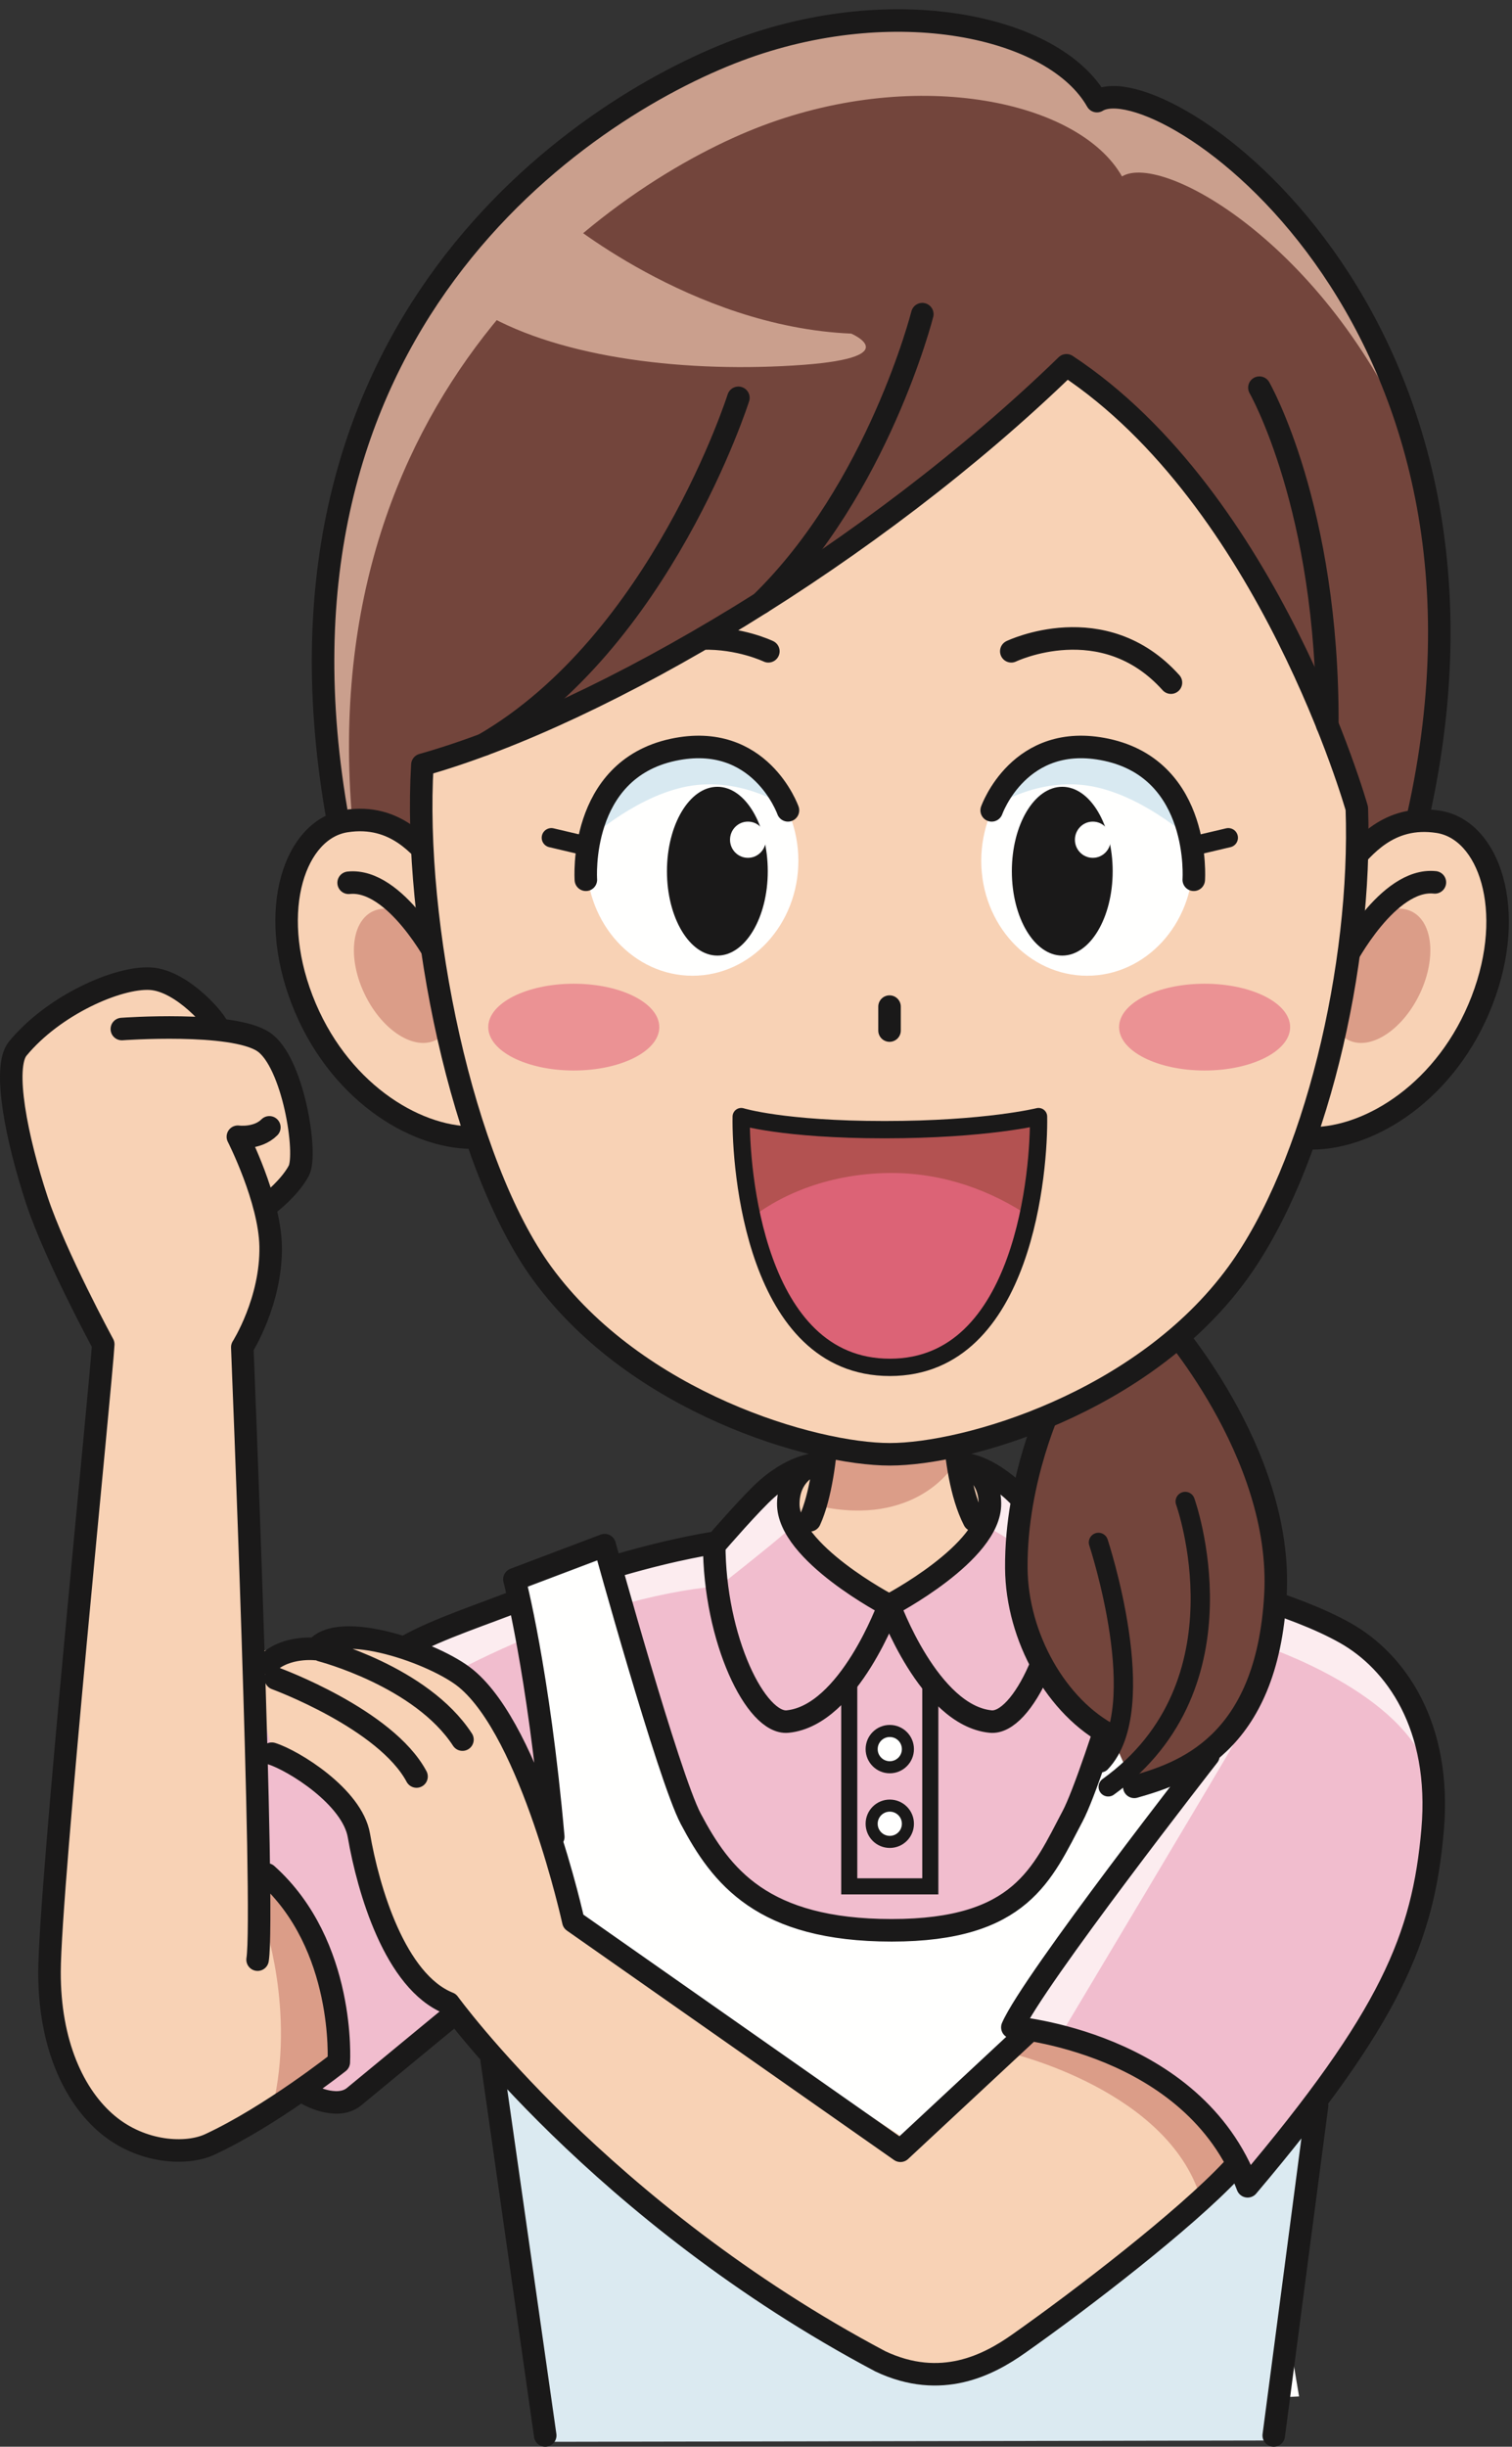 <?xml version="1.0" encoding="UTF-8"?>
<!DOCTYPE svg PUBLIC "-//W3C//DTD SVG 1.1//EN" "http://www.w3.org/Graphics/SVG/1.1/DTD/svg11.dtd">
<svg version="1.1" xmlns="http://www.w3.org/2000/svg" xmlns:xlink="http://www.w3.org/1999/xlink" x="0" y="0" width="1128" height="1824" viewBox="0, 0, 1128, 1824">
  <rect x="0" y="0" width="1128" height="1824" fill="#333333" stroke="none"/>
  <g id="Layer_1">
    <path d="M441.756,1180.356 L534.828,1149.912 L803.76,1160.352 C803.76,1160.352 851.76,1186.344 854.76,1187.352 C857.76,1188.36 838.764,1353.36 838.764,1353.36 L731.76,1464.36 L528.756,1454.352 L459.756,1303.356 L441.756,1180.356" fill="#F1BDCE"/>
    <path d="M633.564,1171.428 L694.044,1171.428 L694.044,1406.256 L633.564,1406.256 z" fill="#F1BDCE"/>
    <path d="M633.564,1171.428 L694.044,1171.428 L694.044,1406.256 L633.564,1406.256 z" fill-opacity="0" stroke="#1A1919" stroke-width="12"/>
    <path d="M677.328,1303.944 C677.328,1311.396 671.28,1317.468 663.804,1317.468 C656.34,1317.468 650.28,1311.396 650.28,1303.944 C650.28,1296.468 656.34,1290.42 663.804,1290.42 C671.28,1290.42 677.328,1296.468 677.328,1303.944" fill="#FFFFFE"/>
    <path d="M677.328,1303.944 C677.328,1311.396 671.28,1317.468 663.804,1317.468 C656.34,1317.468 650.28,1311.396 650.28,1303.944 C650.28,1296.468 656.34,1290.42 663.804,1290.42 C671.28,1290.42 677.328,1296.468 677.328,1303.944 z" fill-opacity="0" stroke="#1A1919" stroke-width="9" stroke-linecap="round" stroke-linejoin="round"/>
    <path d="M677.328,1359.588 C677.328,1367.064 671.28,1373.112 663.804,1373.112 C656.34,1373.112 650.28,1367.064 650.28,1359.588 C650.28,1352.112 656.34,1346.064 663.804,1346.064 C671.28,1346.064 677.328,1352.112 677.328,1359.588" fill="#FFFFFE"/>
    <path d="M677.328,1359.588 C677.328,1367.064 671.28,1373.112 663.804,1373.112 C656.34,1373.112 650.28,1367.064 650.28,1359.588 C650.28,1352.112 656.34,1346.064 663.804,1346.064 C671.28,1346.064 677.328,1352.112 677.328,1359.588 z" fill-opacity="0" stroke="#1A1919" stroke-width="9" stroke-linecap="round" stroke-linejoin="round"/>
    <path d="M604.056,1093.056 C604.056,1093.056 588.36,1099.5 588.084,1120.788 C587.604,1157.436 663.156,1196.748 663.156,1196.748 C663.156,1196.748 633.564,1278.804 587.604,1283.4 C564.108,1285.74 532.836,1222.176 532.836,1151.04 C532.836,1151.04 584.844,1091.604 604.056,1093.056" fill="#F1BDCE"/>
    <path d="M722.556,1093.056 C722.556,1093.056 738.264,1099.5 738.528,1120.788 C739.02,1157.436 663.468,1196.748 663.468,1196.748 C663.468,1196.748 693.048,1278.804 739.02,1283.4 C762.516,1285.74 793.788,1222.176 793.788,1151.04 C793.788,1151.04 741.3,1088.256 722.556,1093.056" fill="#F1BDCE"/>
    <path d="M228.012,1564.596 C240,1582.596 267.756,1560.852 267.756,1560.852 L353.256,1485.852 L411.756,1472.352 C411.756,1472.352 406.752,1237.344 384.756,1198.344 L189.756,1274.352 L192.012,1394.352 C192.012,1394.352 225.324,1560.576 228.012,1564.596" fill="#F1BDCE"/>
    <path d="M225.756,1282.356 C362.76,1183.356 466.824,1167.804 534.828,1149.912 C534.828,1149.912 560.82,1119.852 572.1,1109.976 C594.888,1090.032 619.308,1091.328 619.308,1091.328 L707.316,1091.328 C707.316,1091.328 731.736,1090.032 754.524,1109.976 C765.804,1119.852 791.796,1149.912 791.796,1149.912 C859.8,1167.804 949.512,1184.988 1003.044,1214.76 C1026.924,1228.02 1048.98,1252.104 1060.764,1292.352 C1052.532,1280.16 1021.728,1254.888 1009.776,1248.252 C956.232,1218.48 799.512,1186.596 789.756,1179.852 C757.512,1144.596 728.256,1134.852 728.256,1134.852 L640.104,1139.184 C640.104,1139.184 606.888,1124.16 584.1,1144.104 C572.82,1153.968 536.76,1182.348 536.76,1182.348 C436.752,1191.348 319.752,1250.352 263.76,1293.348 C263.76,1293.348 243.756,1281.348 225.756,1282.356" fill="#FCECEF"/>
    <path d="M728.628,1094.976 C727.068,1094.28 717.456,1093.788 704.244,1093.476 C702.876,1083.636 702.096,1074.42 701.688,1067.82 L625.92,1068.612 C625.512,1075.032 624.78,1083.684 623.508,1092.96 C612.288,1092.984 604.872,1093.032 604.872,1093.032 C604.872,1093.032 587.364,1097.748 588.084,1120.788 C589.248,1157.412 663.156,1196.748 663.156,1196.748 L663.468,1196.748 C663.468,1196.748 739.02,1157.436 738.528,1120.788 C738.528,1120.788 734.448,1097.676 728.628,1094.976" fill="#F8D2B5"/>
    <path d="M619.656,1071.612 L710.148,1071.612 L710.148,1094.112 C710.148,1094.112 682.524,1137.984 611.892,1122.984 L619.656,1071.612" fill="#DB9D88"/>
    <path d="M969.144,1786.5 C969.144,1786.5 915.204,1470.192 915.204,1398.756 C915.204,1327.32 946.872,1186.716 946.872,1186.716 L862.512,1157.352 C862.512,1157.352 819.06,1319.508 802.512,1350.852 C779.808,1393.812 761.724,1439.016 665.208,1439.016 C568.68,1439.016 537.984,1398.756 515.28,1355.796 C498.732,1324.452 450.876,1161.24 450.876,1161.24 L383.532,1186.716 C383.532,1186.716 415.2,1327.32 415.2,1398.756 C415.2,1470.192 406.752,1814.352 406.752,1814.352" fill="#FFFFFE"/>
    <path d="M550.788,1615.524 C437.16,1610.556 373.5,1529.352 373.5,1529.352 C369.012,1596.852 404.76,1820.352 404.76,1820.352 L952.764,1819.344 L981.756,1574.352 C981.756,1574.352 822.36,1627.404 550.788,1615.524" fill="#DBEAF1"/>
    <path d="M194.256,1230.852 C194.256,1230.852 303.072,1214.688 329.256,1234.596 C401.256,1289.352 432,1436.352 432,1436.352 L682.512,1599.096 L765.756,1515.852 L776.988,1514.676 C813.024,1521.912 884.712,1543.98 920.604,1607.964 L918.756,1617.852 C884.256,1654.596 802.512,1722.852 754.5,1756.596 C732.528,1772.04 698.76,1781.1 653.256,1759.596 C453.012,1653.096 339,1493.352 339,1493.352 C280.5,1490.352 273.756,1374.096 266.256,1356.096 C258.756,1338.096 204,1306.596 204,1306.596 C204,1306.596 186.264,1251.852 194.256,1230.852" fill="#F8D2B5"/>
    <path d="M194.256,1395.096 C196.224,1262.04 180.708,1006.668 180.708,1006.668 C180.708,1006.668 205.464,965.052 205.392,934.488 C205.356,923.808 205.956,891.924 205.956,891.924 C205.956,891.924 218.172,882.348 224.952,869.916 C231.756,857.52 207.54,786.288 196.452,776.424 C193.68,773.952 159.456,765.42 159.456,765.42 C159.192,760.932 135.588,726.012 111.456,724.416 C87.312,722.832 40.656,747.912 15.936,774.42 C3.612,787.632 14.052,858.864 25.5,888.336 C31.848,904.704 77.04,1003.392 77.04,1003.392 C75.492,1028.532 32.832,1407.588 32.004,1470.78 C31.308,1523.844 48.912,1563.444 74.232,1584.996 C99.528,1606.56 132.744,1608.492 150.252,1600.596 C196.128,1579.884 251.256,1536.852 251.256,1536.852 C251.256,1536.852 247.5,1468.596 234.756,1445.352 C209.772,1399.8 194.256,1395.096 194.256,1395.096" fill="#F8D2B5"/>
    <path d="M934.596,1189.344 C959.472,1197.588 983.448,1206.036 1003.584,1217.352 C1041.012,1238.352 1075.572,1286.412 1068.756,1364.352 C1061.76,1444.356 1037.76,1503.348 930.756,1629.852 C890.256,1521.852 755.256,1511.352 755.256,1511.352 C770.256,1476.852 901.512,1308.852 901.512,1308.852 L934.596,1189.344" fill="#F1BDCE"/>
    <path d="M945.012,1227.852 C945.012,1227.852 1048.512,1262.352 1065.756,1322.352 C1065.756,1322.352 1073.256,1233.096 954.756,1194.096 L945.012,1227.852" fill="#FCECEF"/>
    <path d="M907.344,1306.932 C907.344,1306.932 767.748,1480.872 756.672,1509.672 L792.672,1514.652 C792.672,1514.652 912.888,1313.592 922.296,1296.972 L907.344,1306.932" fill="#FCECEF"/>
    <path d="M752.76,1530.348 C752.76,1530.348 874.752,1558.356 896.76,1642.356 L922.752,1613.352 C922.752,1613.352 899.76,1557.348 848.76,1538.352 C797.76,1519.356 761.76,1518.348 761.76,1518.348 L752.76,1530.348" fill="#DB9D88"/>
    <path d="M196.512,1431.096 C196.512,1431.096 220.5,1498.596 203.508,1570.356 L255.504,1537.356 C255.504,1537.356 249.264,1418.856 194.256,1398.852 L196.512,1431.096" fill="#DB9D88"/>
    <path d="M982.584,1569.636 L950.256,1815.6 M604.056,1093.056 C604.056,1093.056 588.36,1099.5 588.084,1120.788 C587.604,1157.436 663.156,1196.748 663.156,1196.748 C663.156,1196.748 633.564,1278.804 587.604,1283.4 C564.108,1285.74 532.836,1222.176 532.836,1151.04 M722.556,1093.056 C722.556,1093.056 738.264,1099.5 738.528,1120.788 C739.02,1157.436 663.468,1196.748 663.468,1196.748 C663.468,1196.748 693.048,1278.804 739.02,1283.4 C762.516,1285.74 793.788,1222.176 793.788,1151.04 M617.028,1068.12 C615.936,1085.328 612.432,1115.376 604.128,1133.376 M712.092,1068.12 C713.196,1085.328 716.7,1114.056 726.672,1133.376 M922.812,1181.292 L864.66,1159.296 C864.66,1159.296 816.816,1322.508 800.256,1353.852 C777.552,1396.812 761.724,1439.016 665.208,1439.016 C568.68,1439.016 537.984,1398.756 515.28,1355.796 C498.732,1324.452 451.092,1151.88 451.092,1151.88 L383.76,1177.356 C383.76,1177.356 401.76,1245.348 412.752,1369.356 M859.512,1168.596 C859.512,1168.596 815.268,1156.092 791.796,1149.912 C791.796,1149.912 765.804,1119.852 754.524,1109.976 C731.736,1090.032 716.7,1091.328 716.7,1091.328 M901.512,1308.852 C901.512,1308.852 770.256,1476.852 755.256,1511.352 C755.256,1511.352 890.256,1521.852 930.756,1629.852 C1037.76,1503.348 1061.76,1444.356 1068.756,1364.352 C1075.572,1286.412 1041.012,1238.352 1003.584,1217.352 C983.448,1206.036 959.472,1197.588 934.596,1189.344 M765.756,1515.852 L671.76,1603.356 L427.752,1432.356 C427.752,1432.356 396.948,1292.004 347.76,1251.36 C324.756,1232.352 252.756,1207.344 235.764,1229.352 C235.764,1229.352 213.756,1226.724 199.884,1239.852 M918.756,1617.852 C884.256,1654.596 807.756,1713.6 759.756,1747.356 C737.784,1762.8 702.264,1781.856 656.76,1760.352 C448.26,1649.856 334.764,1493.352 334.764,1493.352 C294.756,1477.356 274.728,1408.764 267.756,1368.348 C262.764,1339.356 218.76,1312.356 202.752,1307.352 M387.072,1192.812 C364.056,1202.208 326.748,1214.1 303.756,1227.096 M612.432,1091.328 C612.432,1091.328 594.888,1090.032 572.1,1109.976 C560.82,1119.852 534.828,1149.912 534.828,1149.912 C534.828,1149.912 505.644,1153.824 460.68,1167.024 M366.756,1535.352 L406.752,1815.6 M162.756,766.704 C162.444,762.216 136.248,730.944 112.104,729.6 C87.96,728.244 40.14,749.148 13.248,781.716 C1.752,795.636 12.384,849.06 27.528,894.84 C41.328,936.468 77.028,1002.168 77.028,1002.168 C75.768,1027.332 37.116,1406.868 36.936,1470 C36.768,1523.088 54.804,1562.532 80.316,1583.82 C105.816,1605.12 139.056,1606.74 156.504,1598.652 C202.152,1577.46 252.756,1537.356 252.756,1537.356 C252.756,1537.356 258.084,1450.224 199.068,1397.352 M90.9,767.136 C90.9,767.136 173.256,761.088 196.56,776.652 C218.76,791.484 229.572,860.292 222.912,872.772 C216.252,885.252 201.96,896.424 201.96,896.424 M192.168,1460.892 C197.832,1426.428 180.756,1004.352 180.756,1004.352 C180.756,1004.352 202.68,969.984 201.9,928.992 C201.24,894.012 177.456,847.416 177.456,847.416 C177.456,847.416 191.952,849.42 200.952,840.42 M229.752,1561.356 C229.752,1561.356 250.764,1573.344 263.76,1563.348 L337.752,1502.352 M205.752,1251.348 C205.752,1251.348 287.76,1281.36 310.752,1324.356 M239.76,1230.348 C239.76,1230.348 314.256,1249.596 345.012,1296.852" fill-opacity="0" stroke="#1A1919" stroke-width="16.8" stroke-linecap="round" stroke-linejoin="round"/>
    <path d="M868.308,976.2 C868.308,976.2 957.468,1082.148 951.516,1189.056 C945.216,1302.048 881.196,1322.064 846.204,1332.072 L829.212,1294.056 C788.22,1273.056 758.604,1220.304 758.208,1169.064 C757.68,1102.056 785.472,1044.636 785.472,1044.636 L794.22,976.656 L868.308,976.2" fill="#73453C"/>
    <path d="M785.472,1044.636 C785.472,1044.636 757.68,1102.056 758.208,1169.064 C758.604,1220.304 788.22,1273.056 829.212,1294.056" fill-opacity="0" stroke="#1A1919" stroke-width="16.8" stroke-linecap="round" stroke-linejoin="round"/>
    <path d="M819.48,1149.852 C819.48,1149.852 860.208,1273.08 821.208,1314.072" fill-opacity="0" stroke="#1A1919" stroke-width="14.4" stroke-linecap="round" stroke-linejoin="round"/>
    <path d="M868.308,983.508 C868.308,983.508 957.468,1082.148 951.516,1189.056 C945.216,1302.048 881.196,1322.064 846.204,1332.072" fill-opacity="0" stroke="#1A1919" stroke-width="16.8" stroke-linecap="round" stroke-linejoin="round"/>
    <path d="M884.208,1119.336 C884.208,1119.336 933.192,1255.428 826.764,1332.072" fill-opacity="0" stroke="#1A1919" stroke-width="14.4" stroke-linecap="round" stroke-linejoin="round"/>
    <g>
      <path d="M252.504,619.008 C185.544,251.124 433.548,81.444 550.236,37.512 C666.936,-6.432 786.54,19.332 818.364,75.396 C865.332,46.596 1142.568,234.204 1057.728,609.54 L960.264,682.992 L370.428,707.232 L252.504,619.008" fill="#73453C"/>
      <path d="M568.932,93.66 C685.62,49.728 805.236,75.48 837.048,131.532 C867.48,112.884 994.476,185.172 1057.14,340.404 C1006.008,146.568 852.252,54.612 818.364,75.396 C786.54,19.332 666.936,-6.432 550.236,37.512 C433.548,81.444 185.544,251.124 252.504,619.008 L264.336,627.108 C227.34,292.476 457.464,135.624 568.932,93.66" fill="#CA9F8D"/>
      <path d="M417.336,160.392 C417.336,160.392 515.292,243.636 635.04,248.7 C635.04,248.7 678.732,267.336 591.36,272.52 C503.976,277.776 411.804,265.26 356.412,230.712 L417.336,160.392" fill="#CA9F8D"/>
      <path d="M1006.968,642.972 C1016.616,633.372 1035.18,606.744 1073.028,612.66 C1110.888,618.588 1131.672,678.48 1105.704,745.8 C1079.724,813.12 1022.568,848.604 978.744,848.604" fill="#F8D2B5"/>
      <path d="M1006.968,642.972 C1016.616,633.372 1035.18,606.744 1073.028,612.66 C1110.888,618.588 1131.672,678.48 1105.704,745.8 C1079.724,813.12 1022.568,848.604 978.744,848.604" fill-opacity="0" stroke="#1A1919" stroke-width="16.8" stroke-linecap="round" stroke-linejoin="round"/>
    </g>
    <path d="M324.096,642.48 C314.436,632.88 295.884,606.24 258.024,612.144 C220.164,618.072 199.404,677.976 225.372,745.296 C251.34,812.592 308.508,848.076 352.296,848.076" fill="#F8D2B5"/>
    <path d="M324.096,642.48 C314.436,632.88 295.884,606.24 258.024,612.144 C220.164,618.072 199.404,677.976 225.372,745.296 C251.34,812.592 308.508,848.076 352.296,848.076" fill-opacity="0" stroke="#1A1919" stroke-width="16.8" stroke-linecap="round" stroke-linejoin="round"/>
    <path d="M1059.624,739.98 C1047.228,766.74 1023.72,782.832 1007.124,775.908 C990.564,768.996 987.156,741.684 999.564,714.888 C1011.972,688.128 1035.456,672.036 1052.028,678.996 C1068.612,685.884 1072.008,713.22 1059.624,739.98" fill="#DB9D88"/>
    <path d="M271.5,739.98 C283.872,766.74 307.368,782.832 323.952,775.908 C340.524,768.996 343.932,741.684 331.524,714.888 C319.116,688.128 295.62,672.036 279.036,678.996 C262.476,685.884 259.08,713.22 271.5,739.98" fill="#DB9D88"/>
    <path d="M1003.488,715.464 C1003.488,715.464 1035.42,654.084 1070.472,657.792 M327.084,715.812 C327.084,715.812 295.152,654.408 260.088,658.104" fill-opacity="0" stroke="#1A1919" stroke-width="16.8" stroke-linecap="round" stroke-linejoin="round"/>
    <path d="M795.636,272.34 C652.152,411.636 449.784,532.26 315.108,570.168 C307.98,688.344 344.4,866.952 404.508,949.308 C475.032,1045.86 606.936,1084.152 663.828,1084.152 C720.708,1084.152 852.624,1045.86 923.124,949.308 C981.204,869.772 1016.34,719.352 1012.236,602.688 C1012.236,602.688 947.136,372.06 795.636,272.34" fill="#F8D2B5"/>
    <path d="M795.636,272.34 C652.152,411.636 449.784,532.26 315.108,570.168 C307.98,688.344 344.4,866.952 404.508,949.308 C475.032,1045.86 606.936,1084.152 663.828,1084.152 C720.708,1084.152 852.624,1045.86 923.124,949.308 C981.204,869.772 1016.34,719.352 1012.236,602.688 C1012.236,602.688 947.136,372.06 795.636,272.34 z M663.624,768.264 L663.624,750.42 M573.216,485.532 C573.216,485.532 551.796,475.224 524.04,475.98 M754.452,485.532 C754.452,485.532 822.972,452.556 873.564,508.896" fill-opacity="0" stroke="#1A1919" stroke-width="16.8" stroke-linecap="round" stroke-linejoin="round"/>
    <path d="M595.608,641.7 C595.608,689.016 560.244,727.404 516.612,727.404 C472.968,727.404 437.604,689.016 437.604,641.7 C437.604,594.348 472.968,555.984 516.612,555.984 C560.244,555.984 595.608,594.348 595.608,641.7" fill="#FFFFFE"/>
    <path d="M572.784,649.476 C572.784,684.204 555.948,712.38 535.2,712.38 C514.428,712.38 497.568,684.204 497.568,649.476 C497.568,614.712 514.428,586.548 535.2,586.548 C555.948,586.548 572.784,614.712 572.784,649.476" fill="#1A1919"/>
    <path d="M436.896,627.672 C436.896,627.672 445.2,573.372 501.708,558.324 C567.852,540.684 584.808,600.528 584.808,600.528 C584.808,600.528 550.368,577.584 509.352,586.956 C470.664,595.812 436.896,627.672 436.896,627.672" fill="#D8E9F1"/>
    <path d="M587.844,604.104 C587.844,604.104 567.06,545.1 502.176,558.96 C431.244,574.152 437.076,655.848 437.076,655.848" fill-opacity="0" stroke="#1A1919" stroke-width="16.8" stroke-linecap="round" stroke-linejoin="round"/>
    <path d="M571.32,626.028 C571.32,633.468 565.344,639.504 557.964,639.504 C550.584,639.504 544.62,633.468 544.62,626.028 C544.62,618.552 550.584,612.504 557.964,612.504 C565.344,612.504 571.32,618.552 571.32,626.028" fill="#FFFFFE"/>
    <path d="M434.46,629.976 L411.324,624.528" fill-opacity="0" stroke="#1A1919" stroke-width="14.4" stroke-linecap="round" stroke-linejoin="round"/>
    <path d="M732.048,641.7 C732.048,689.016 767.424,727.404 811.044,727.404 C854.7,727.404 890.04,689.016 890.04,641.7 C890.04,594.348 854.7,555.984 811.044,555.984 C767.424,555.984 732.048,594.348 732.048,641.7" fill="#FFFFFE"/>
    <path d="M754.872,649.476 C754.872,684.204 771.708,712.38 792.468,712.38 C813.24,712.38 830.088,684.204 830.088,649.476 C830.088,614.712 813.24,586.548 792.468,586.548 C771.708,586.548 754.872,614.712 754.872,649.476" fill="#1A1919"/>
    <path d="M890.772,627.672 C890.772,627.672 882.468,573.372 825.948,558.324 C759.804,540.684 742.86,600.528 742.86,600.528 C742.86,600.528 777.288,577.584 818.316,586.956 C856.992,595.812 890.772,627.672 890.772,627.672" fill="#D8E9F1"/>
    <path d="M739.824,604.104 C739.824,604.104 760.596,545.1 825.48,558.96 C896.424,574.152 890.58,655.848 890.58,655.848" fill-opacity="0" stroke="#1A1919" stroke-width="16.8" stroke-linecap="round" stroke-linejoin="round"/>
    <path d="M893.208,629.976 L916.344,624.528" fill-opacity="0" stroke="#1A1919" stroke-width="14.4" stroke-linecap="round" stroke-linejoin="round"/>
    <path d="M364.26,765.696 C364.26,783.564 392.82,798.048 428.04,798.048 C463.272,798.048 491.856,783.564 491.856,765.696 C491.856,747.828 463.272,733.356 428.04,733.356 C392.82,733.356 364.26,747.828 364.26,765.696" fill="#EB9294"/>
    <path d="M834.876,765.696 C834.876,783.564 863.436,798.048 898.656,798.048 C933.876,798.048 962.472,783.564 962.472,765.696 C962.472,747.828 933.876,733.356 898.656,733.356 C863.436,733.356 834.876,747.828 834.876,765.696" fill="#EB9294"/>
    <path d="M252.288,612.6 C185.328,244.704 433.548,81.444 550.236,37.512 C666.936,-6.432 786.54,19.332 818.364,75.396 C865.332,46.596 1142.568,234.204 1057.728,609.54 M939.552,288.996 C939.552,288.996 990.936,378.384 990.24,540.492 M688.068,234.204 C688.068,234.204 655.02,364.56 567.768,449.496 M550.86,296.568 C550.86,296.568 493.02,478.524 360.936,555.06" fill-opacity="0" stroke="#1A1919" stroke-width="16.8" stroke-linecap="round" stroke-linejoin="round"/>
    <path d="M828.612,626.028 C828.612,633.468 822.636,639.504 815.256,639.504 C807.888,639.504 801.924,633.468 801.924,626.028 C801.924,618.552 807.888,612.504 815.256,612.504 C822.636,612.504 828.612,618.552 828.612,626.028" fill="#FFFFFE"/>
    <path d="M660.108,848.208 C735.816,848.208 774.78,832.416 774.78,832.416 C775.44,869.952 764.808,1019.352 663.876,1019.352 C562.944,1019.352 552.312,869.952 552.972,832.416 C552.972,832.416 584.4,848.208 660.108,848.208" fill="#DC6376"/>
    <path d="M665.184,874.452 C704.052,874.452 739.74,887.628 768.48,907.116 C773.916,878.892 775.008,845.124 774.78,832.416 C774.78,832.416 735.588,842.148 659.892,842.148 C584.16,842.148 552.972,832.416 552.972,832.416 C552.756,845.364 553.884,879.864 559.56,908.676 C587.184,886.836 625.32,874.452 665.184,874.452" fill="#B35251"/>
    <path d="M659.892,842.148 C735.588,842.148 774.78,832.416 774.78,832.416 C775.44,869.952 764.808,1019.352 663.876,1019.352 C562.944,1019.352 552.312,869.952 552.972,832.416 C552.972,832.416 584.16,842.148 659.892,842.148 z" fill-opacity="0" stroke="#1A1919" stroke-width="12.912" stroke-linecap="round" stroke-linejoin="round"/>
  </g>
</svg>

